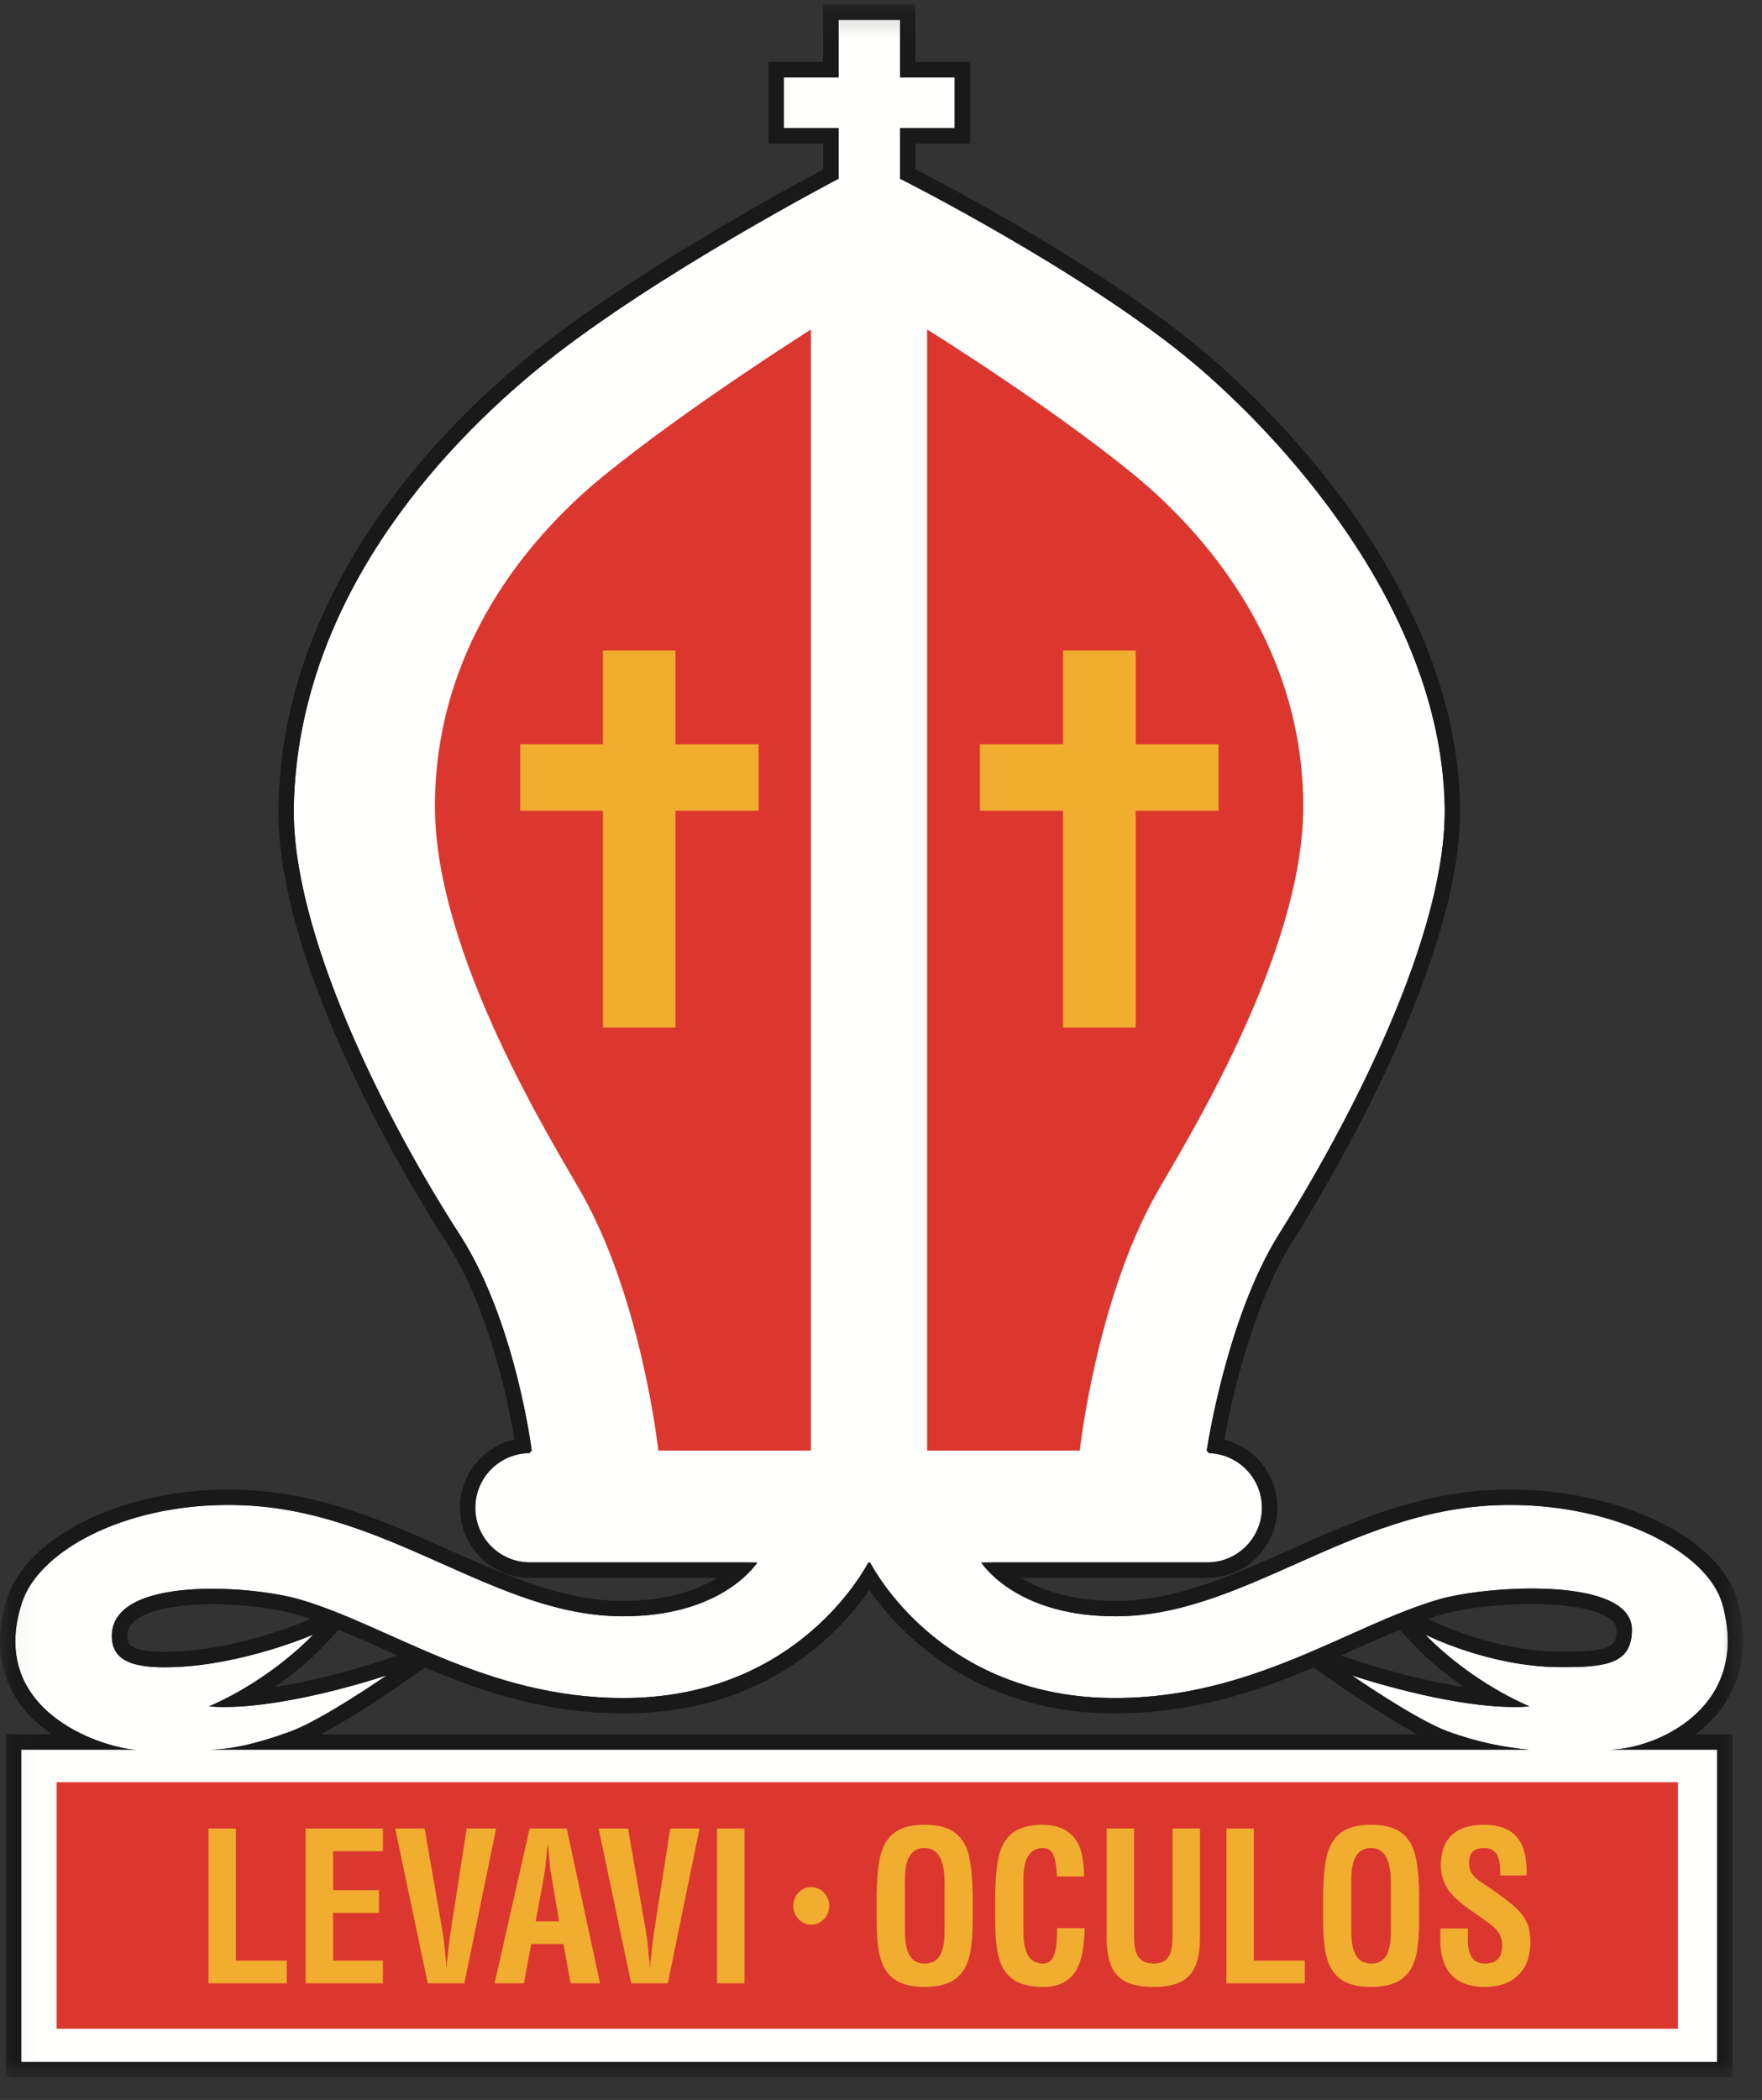 <?xml version="1.0" encoding="UTF-8"?>
<svg width="68px" height="81px" viewBox="0 0 68 81" version="1.1" xmlns="http://www.w3.org/2000/svg" xmlns:xlink="http://www.w3.org/1999/xlink">
    <rect x="0" y="0" width="68" height="81" fill="#333333" stroke="none"/>
    <title>YVG New Logo Mitre only (2)</title>
    <defs>
        <polygon id="path-1" points="0.037 0.173 67.272 0.173 67.272 80.095 0.037 80.095"></polygon>
    </defs>
    <g id="Page-1" stroke="none" stroke-width="1" fill="none" fill-rule="evenodd">
        <g id="Home" transform="translate(-1231, -3559)">
            <g id="YVG-New-Logo-Mitre-only-(2)" transform="translate(1231, 3559)">
                <g id="Group-4">
                    <mask id="mask-2" fill="white">
                        <use xlink:href="#path-1"></use>
                    </mask>
                    <g id="Clip-2"></g>
                    <path d="M62.979,62.858 C62.979,60.804 57.423,61.145 55.537,61.69 C52.063,62.699 48.349,65.497 43.032,65.497 C36.586,65.497 33.908,60.885 33.582,60.274 L33.509,60.274 C33.18,60.885 30.505,65.497 24.06,65.497 C18.744,65.497 15.026,62.699 11.555,61.69 C9.671,61.145 4.335,60.779 4.316,63.088 C4.309,64.082 5.151,64.36 6.709,64.304 C9.424,64.208 12.085,63.052 12.085,63.052 C12.085,63.052 10.535,64.746 8.064,65.82 C10.752,66.037 14.926,64.621 14.926,64.621 C14.926,64.621 12.44,66.343 11.193,66.794 C10.071,67.197 9.072,67.479 8.058,67.489 L59.018,67.489 C58.057,67.405 57.013,67.197 55.897,66.794 C54.653,66.343 52.167,64.621 52.167,64.621 C52.167,64.621 56.344,66.037 59.027,65.82 C56.56,64.746 55.008,63.052 55.008,63.052 C55.008,63.052 57.447,64.286 60.163,64.304 C62.035,64.322 62.979,64.16 62.979,62.858 Z M66.271,79.537 L0.821,79.537 L0.821,67.489 L5.29,67.489 C4.29,67.489 -0.55,66.172 0.841,61.836 C1.515,59.735 5.062,57.891 9.35,58.06 C15.045,58.276 19.121,62.34 24.03,62.344 C27.657,62.352 29.03,60.557 29.227,60.27 L28.656,60.266 L20.457,60.266 C19.287,60.266 18.343,59.323 18.343,58.158 C18.343,56.999 19.276,56.062 20.432,56.049 C20.485,55.987 20.52,55.954 20.52,55.954 C20.52,55.954 19.903,50.964 17.731,47.605 C14.921,43.258 11.206,35.966 11.34,31.012 C11.548,23.279 16.809,17.39 21.033,14.003 C25.312,10.576 32.363,6.893 32.363,6.893 L32.363,4.942 L30.251,4.942 L30.251,2.984 L32.363,2.984 L32.363,0.768 L34.734,0.768 L34.734,2.984 L36.844,2.984 L36.844,4.942 L34.734,4.942 L34.734,6.893 C34.734,6.893 41.858,10.481 46.06,14.003 C49.255,16.687 55.548,23.279 55.753,31.012 C55.888,35.966 52.113,43.218 49.359,47.605 C47.322,50.851 46.571,55.954 46.571,55.954 C46.571,55.954 46.609,55.993 46.659,56.05 C47.795,56.089 48.701,57.018 48.701,58.158 C48.701,59.321 47.757,60.266 46.593,60.266 L38.438,60.266 L37.869,60.27 C38.065,60.557 39.439,62.352 43.065,62.344 C47.965,62.34 52.048,58.276 57.742,58.06 C62.03,57.891 65.879,59.752 66.473,61.882 C67.594,65.899 63.859,67.489 62.078,67.489 L66.271,67.489 L66.271,79.537 L66.271,79.537 Z" id="Fill-1" fill="#FFFFFE" mask="url(#mask-2)"></path>
                    <path d="M10.602,65.075 C11.787,64.251 12.481,63.501 12.524,63.453 L13.065,62.862 C13.63,63.094 14.209,63.352 14.804,63.619 C14.98,63.698 15.156,63.776 15.335,63.855 L14.736,64.058 C14.709,64.067 12.684,64.746 10.602,65.075 Z M51.758,63.854 C51.934,63.776 52.109,63.698 52.284,63.62 C52.88,63.353 53.461,63.094 54.027,62.862 L54.569,63.454 C54.612,63.501 55.308,64.251 56.492,65.076 C54.409,64.747 52.385,64.067 52.358,64.058 L51.758,63.854 Z M6.351,63.717 C5.47,63.717 5.138,63.57 5.016,63.445 C4.987,63.416 4.909,63.337 4.911,63.09 C4.918,62.196 6.608,61.876 8.187,61.876 C9.48,61.876 10.727,62.069 11.389,62.261 C11.585,62.318 11.782,62.381 11.981,62.45 L11.848,62.507 C11.823,62.518 9.253,63.619 6.687,63.711 C6.572,63.714 6.46,63.717 6.351,63.717 Z M55.124,62.446 C55.317,62.378 55.511,62.317 55.702,62.261 C56.357,62.071 57.705,61.868 59.116,61.868 C61.07,61.868 62.384,62.265 62.384,62.858 C62.384,63.371 62.384,63.711 60.406,63.711 C60.329,63.711 60.25,63.711 60.169,63.709 C57.63,63.692 55.301,62.534 55.277,62.522 L55.124,62.446 Z M24.06,66.092 C29.547,66.092 32.428,62.956 33.548,61.337 C34.646,62.896 37.562,66.092 43.032,66.092 C46.012,66.092 48.489,65.25 50.688,64.32 L51.827,65.11 C51.91,65.166 53.425,66.214 54.707,66.894 L12.386,66.894 C13.668,66.214 15.184,65.166 15.265,65.11 L16.404,64.321 C18.604,65.251 21.082,66.092 24.06,66.092 Z M35.33,0.173 L31.768,0.173 L31.768,2.389 L29.656,2.389 L29.656,5.537 L31.768,5.537 L31.768,6.534 C30.327,7.302 24.468,10.49 20.661,13.539 C17.056,16.429 10.974,22.54 10.745,30.997 C10.575,37.299 16.119,46.206 17.232,47.928 C18.911,50.524 19.636,54.193 19.854,55.522 C18.651,55.798 17.749,56.879 17.749,58.158 C17.749,59.648 18.963,60.862 20.457,60.862 L27.681,60.862 C26.947,61.31 25.786,61.749 24.056,61.749 L24.031,61.749 C21.74,61.748 19.601,60.795 17.334,59.787 C14.898,58.701 12.378,57.58 9.373,57.466 C9.182,57.458 8.993,57.454 8.805,57.454 C4.709,57.454 1.043,59.26 0.274,61.655 C-0.219,63.194 -0.045,64.604 0.78,65.734 C1.119,66.2 1.543,66.582 1.995,66.894 L0.225,66.894 L0.225,80.131 L66.865,80.131 L66.865,66.894 L65.436,66.894 C65.796,66.625 66.122,66.312 66.392,65.955 C67.005,65.15 67.615,63.762 67.046,61.722 C66.38,59.329 62.53,57.455 58.283,57.455 C58.097,57.455 57.907,57.458 57.718,57.466 C54.714,57.58 52.192,58.703 49.756,59.787 C47.491,60.795 45.351,61.748 43.065,61.749 L43.04,61.749 C41.295,61.749 40.134,61.309 39.404,60.862 L46.593,60.862 C48.082,60.862 49.295,59.648 49.295,58.158 C49.295,56.888 48.432,55.826 47.246,55.534 C47.493,54.185 48.284,50.437 49.863,47.922 C51.425,45.434 56.507,36.862 56.347,30.996 C56.117,22.331 48.707,15.451 46.442,13.547 C42.7,10.41 36.793,7.285 35.33,6.529 L35.33,5.537 L37.439,5.537 L37.439,2.389 L35.33,2.389 L35.33,0.173 Z M24.06,65.497 C18.744,65.497 15.026,62.699 11.555,61.69 C10.799,61.472 9.488,61.282 8.187,61.282 C6.245,61.282 4.327,61.705 4.316,63.088 C4.309,64.004 5.022,64.311 6.351,64.311 C6.466,64.311 6.585,64.308 6.709,64.304 C9.424,64.208 12.085,63.052 12.085,63.052 C12.085,63.052 10.535,64.746 8.064,65.82 C8.254,65.836 8.453,65.842 8.657,65.842 C11.324,65.842 14.926,64.621 14.926,64.621 C14.926,64.621 12.44,66.343 11.193,66.794 C10.071,67.197 9.072,67.479 8.058,67.489 L59.018,67.489 C58.057,67.405 57.013,67.197 55.897,66.794 C54.653,66.343 52.167,64.621 52.167,64.621 C52.167,64.621 55.772,65.842 58.434,65.842 C58.638,65.842 58.836,65.836 59.027,65.82 C56.56,64.746 55.008,63.052 55.008,63.052 C55.008,63.052 57.447,64.286 60.163,64.304 C60.246,64.305 60.327,64.305 60.406,64.305 C62.116,64.305 62.979,64.103 62.979,62.858 C62.979,61.655 61.074,61.274 59.116,61.274 C57.731,61.274 56.318,61.464 55.537,61.69 C52.063,62.699 48.349,65.497 43.032,65.497 C36.586,65.497 33.908,60.885 33.582,60.274 L33.509,60.274 C33.18,60.885 30.505,65.497 24.06,65.497 L24.06,65.497 Z M34.734,0.768 L34.734,2.984 L36.844,2.984 L36.844,4.942 L34.734,4.942 L34.734,6.893 C34.734,6.893 41.858,10.481 46.06,14.003 C49.255,16.687 55.548,23.279 55.753,31.012 C55.888,35.966 52.113,43.218 49.359,47.605 C47.322,50.851 46.571,55.954 46.571,55.954 C46.571,55.954 46.609,55.993 46.659,56.05 C47.795,56.089 48.701,57.018 48.701,58.158 C48.701,59.321 47.757,60.266 46.593,60.266 L38.438,60.266 L37.869,60.27 C38.063,60.555 39.433,62.344 43.04,62.344 C43.047,62.344 43.057,62.344 43.065,62.344 C47.965,62.34 52.048,58.276 57.742,58.06 C57.923,58.052 58.104,58.049 58.283,58.049 C62.349,58.049 65.906,59.843 66.473,61.882 C67.594,65.899 63.859,67.489 62.078,67.489 L66.271,67.489 L66.271,79.537 L0.821,79.537 L0.821,67.489 L5.29,67.489 C4.29,67.489 -0.55,66.172 0.841,61.836 C1.486,59.824 4.764,58.049 8.805,58.049 C8.985,58.049 9.166,58.052 9.35,58.06 C15.045,58.276 19.121,62.34 24.03,62.344 C24.039,62.344 24.047,62.344 24.056,62.344 C27.663,62.344 29.03,60.555 29.227,60.27 L28.656,60.266 L20.457,60.266 C19.287,60.266 18.343,59.323 18.343,58.158 C18.343,56.999 19.276,56.062 20.432,56.049 C20.485,55.987 20.52,55.954 20.52,55.954 C20.52,55.954 19.903,50.964 17.731,47.605 C14.921,43.258 11.206,35.966 11.34,31.012 C11.548,23.279 16.809,17.39 21.033,14.003 C25.312,10.576 32.363,6.893 32.363,6.893 L32.363,4.942 L30.251,4.942 L30.251,2.984 L32.363,2.984 L32.363,0.768 L34.734,0.768 L34.734,0.768 Z" id="Fill-3" fill="#1A1919" mask="url(#mask-2)"></path>
                </g>
                <path d="M44.618,46.057 C45.598,44.308 50.296,36.886 50.296,31.112 C50.296,24.305 45.757,19.939 43.715,18.272 C40.402,15.575 35.78,12.71 35.78,12.71 L35.78,55.953 L41.672,55.953 C41.672,55.953 42.301,50.181 44.618,46.057" id="Fill-5" fill="#DB372F"></path>
                <path d="M31.296,12.71 C31.296,12.71 26.599,15.668 23.283,18.364 C21.241,20.033 16.785,24.305 16.785,31.112 C16.785,36.886 21.481,44.308 22.464,46.057 C24.78,50.181 25.407,55.953 25.407,55.953 L31.296,55.953 L31.296,12.71" id="Fill-6" fill="#DB372F"></path>
                <polyline id="Fill-7" fill="#F1AD2F" points="37.818 31.271 37.818 28.709 41.025 28.709 41.025 25.092 43.83 25.092 43.83 28.709 47.027 28.709 47.027 31.271 43.83 31.271 43.83 39.639 41.025 39.639 41.025 31.271 37.818 31.271"></polyline>
                <polyline id="Fill-8" fill="#F1AD2F" points="29.276 31.271 26.068 31.271 26.068 39.639 23.269 39.639 23.269 31.271 20.075 31.271 20.075 28.709 23.269 28.709 23.269 25.092 26.068 25.092 26.068 28.709 29.276 28.709 29.276 31.271"></polyline>
                <polygon id="Fill-9" fill="#DB372F" points="2.185 78.253 64.758 78.253 64.758 68.744 2.185 68.744"></polygon>
                <path d="M40.258,75.741 C39.535,75.741 39.496,74.937 39.496,74.447 L39.496,72.79 C39.496,72.326 39.428,71.284 40.258,71.284 C40.781,71.284 40.745,72 40.79,72.381 L41.832,72.381 C41.842,72.231 41.826,72.082 41.813,71.929 C41.734,70.908 41.205,70.404 40.258,70.385 C38.562,70.385 38.454,71.518 38.406,73.035 L38.406,73.887 C38.406,75.481 38.52,76.64 40.258,76.64 C41.443,76.64 41.789,75.804 41.842,74.715 C41.847,74.6 41.858,74.485 41.864,74.373 L40.798,74.373 C40.778,74.754 40.842,75.741 40.258,75.741" id="Fill-10" fill="#F1AD2F"></path>
                <path d="M36.453,74.346 C36.453,74.917 36.441,75.741 35.683,75.741 C34.962,75.741 34.924,74.937 34.924,74.447 L34.924,72.79 C34.924,72.326 34.855,71.284 35.683,71.284 C36.475,71.284 36.453,72.342 36.453,72.822 L36.453,74.346 Z M35.683,70.385 C33.993,70.385 33.878,71.518 33.83,73.035 L33.83,73.887 C33.83,75.481 33.946,76.64 35.683,76.64 C37.424,76.64 37.538,75.481 37.538,73.887 L37.538,73.035 C37.493,71.518 37.379,70.385 35.683,70.385 L35.683,70.385 Z" id="Fill-11" fill="#F1AD2F"></path>
                <path d="M45.253,74.596 C45.253,75.166 45.215,75.741 44.525,75.741 C43.806,75.741 43.767,75.166 43.767,74.596 L43.767,70.53 L42.707,70.53 L42.707,74.692 C42.707,76.012 43.123,76.64 44.519,76.64 C45.902,76.64 46.311,76.012 46.311,74.692 L46.311,70.53 L45.253,70.53 L45.253,74.596" id="Fill-12" fill="#F1AD2F"></path>
                <polyline id="Fill-13" fill="#F1AD2F" points="48.388 70.53 47.331 70.53 47.331 76.5 50.358 76.5 50.358 75.625 48.388 75.625 48.388 70.53"></polyline>
                <path d="M53.677,74.346 C53.677,74.917 53.674,75.741 52.914,75.741 C52.19,75.741 52.149,74.937 52.149,74.447 L52.149,72.79 C52.149,72.326 52.083,71.284 52.914,71.284 C53.7,71.284 53.677,72.342 53.677,72.822 L53.677,74.346 Z M52.914,70.385 C51.221,70.385 51.109,71.518 51.061,73.035 L51.061,73.887 C51.061,75.481 51.174,76.64 52.914,76.64 C54.655,76.64 54.77,75.481 54.77,73.887 L54.77,73.035 C54.722,71.518 54.61,70.385 52.914,70.385 L52.914,70.385 Z" id="Fill-14" fill="#F1AD2F"></path>
                <path d="M57.303,72.693 C56.966,72.472 56.696,72.299 56.696,71.847 C56.696,71.437 56.922,71.284 57.276,71.284 C57.86,71.284 57.904,71.81 57.897,72.342 L58.918,72.342 C58.912,71.754 58.955,70.385 57.269,70.385 C56.148,70.385 55.604,70.945 55.604,71.963 C55.604,72.278 55.702,72.608 55.878,72.877 C56.307,73.474 57,73.802 57.549,74.254 C57.821,74.454 57.974,74.692 57.974,75.044 C57.974,75.491 57.757,75.741 57.311,75.741 C56.792,75.741 56.624,75.32 56.649,74.737 L56.649,74.385 L55.586,74.385 L55.586,74.829 C55.586,75.889 56.041,76.64 57.311,76.64 C58.35,76.64 59.061,76.055 59.061,74.917 C59.061,74.403 58.945,74.043 58.584,73.67 C58.291,73.37 57.646,72.922 57.303,72.693" id="Fill-15" fill="#F1AD2F"></path>
                <polyline id="Fill-16" fill="#F1AD2F" points="9.104 70.53 8.047 70.53 8.047 76.5 11.069 76.5 11.069 75.625 9.104 75.625 9.104 70.53"></polyline>
                <polyline id="Fill-17" fill="#F1AD2F" points="11.796 76.5 14.777 76.5 14.777 75.625 12.855 75.625 12.855 73.785 14.625 73.785 14.625 72.907 12.855 72.907 12.855 71.406 14.777 71.406 14.777 70.53 11.796 70.53 11.796 76.5"></polyline>
                <path d="M31.307,72.79 C30.922,72.79 30.614,73.112 30.614,73.512 C30.614,73.913 30.922,74.239 31.307,74.239 C31.689,74.239 32.003,73.913 32.003,73.512 C32.003,73.112 31.689,72.79 31.307,72.79" id="Fill-18" fill="#F1AD2F"></path>
                <path d="M25.268,74.357 C25.211,74.692 25.171,75.027 25.142,75.373 C25.123,75.531 25.092,75.701 25.092,75.867 L25.076,75.867 C25.076,75.701 25.05,75.531 25.031,75.373 C25.005,75.027 24.965,74.692 24.904,74.357 L24.237,70.53 L23.102,70.53 L24.359,76.5 L25.772,76.5 L26.997,70.53 L25.867,70.53 L25.268,74.357" id="Fill-19" fill="#F1AD2F"></path>
                <polygon id="Fill-20" fill="#F1AD2F" points="27.673 76.5 28.732 76.5 28.732 70.53 27.673 70.53"></polygon>
                <path d="M20.671,74.109 L20.988,72.415 C21.036,72.136 21.062,71.868 21.09,71.587 C21.1,71.45 21.114,71.317 21.128,71.189 L21.147,71.189 C21.159,71.317 21.175,71.45 21.187,71.587 C21.213,71.868 21.236,72.136 21.289,72.415 L21.577,74.109 L20.671,74.109 Z M21.872,70.53 L20.44,70.53 L19.088,76.5 L20.22,76.5 L20.5,74.985 L21.745,74.985 L22.022,76.5 L23.157,76.5 L21.872,70.53 L21.872,70.53 Z" id="Fill-21" fill="#F1AD2F"></path>
                <path d="M18.011,70.53 L17.415,74.357 C17.358,74.692 17.318,75.027 17.286,75.373 C17.27,75.531 17.24,75.701 17.24,75.867 L17.225,75.867 C17.225,75.701 17.195,75.531 17.181,75.373 C17.152,75.027 17.115,74.692 17.053,74.357 L16.387,70.53 L15.251,70.53 L16.507,76.5 L17.919,76.5 L19.148,70.53 L18.011,70.53" id="Fill-22" fill="#F1AD2F"></path>
            </g>
        </g>
    </g>
</svg>